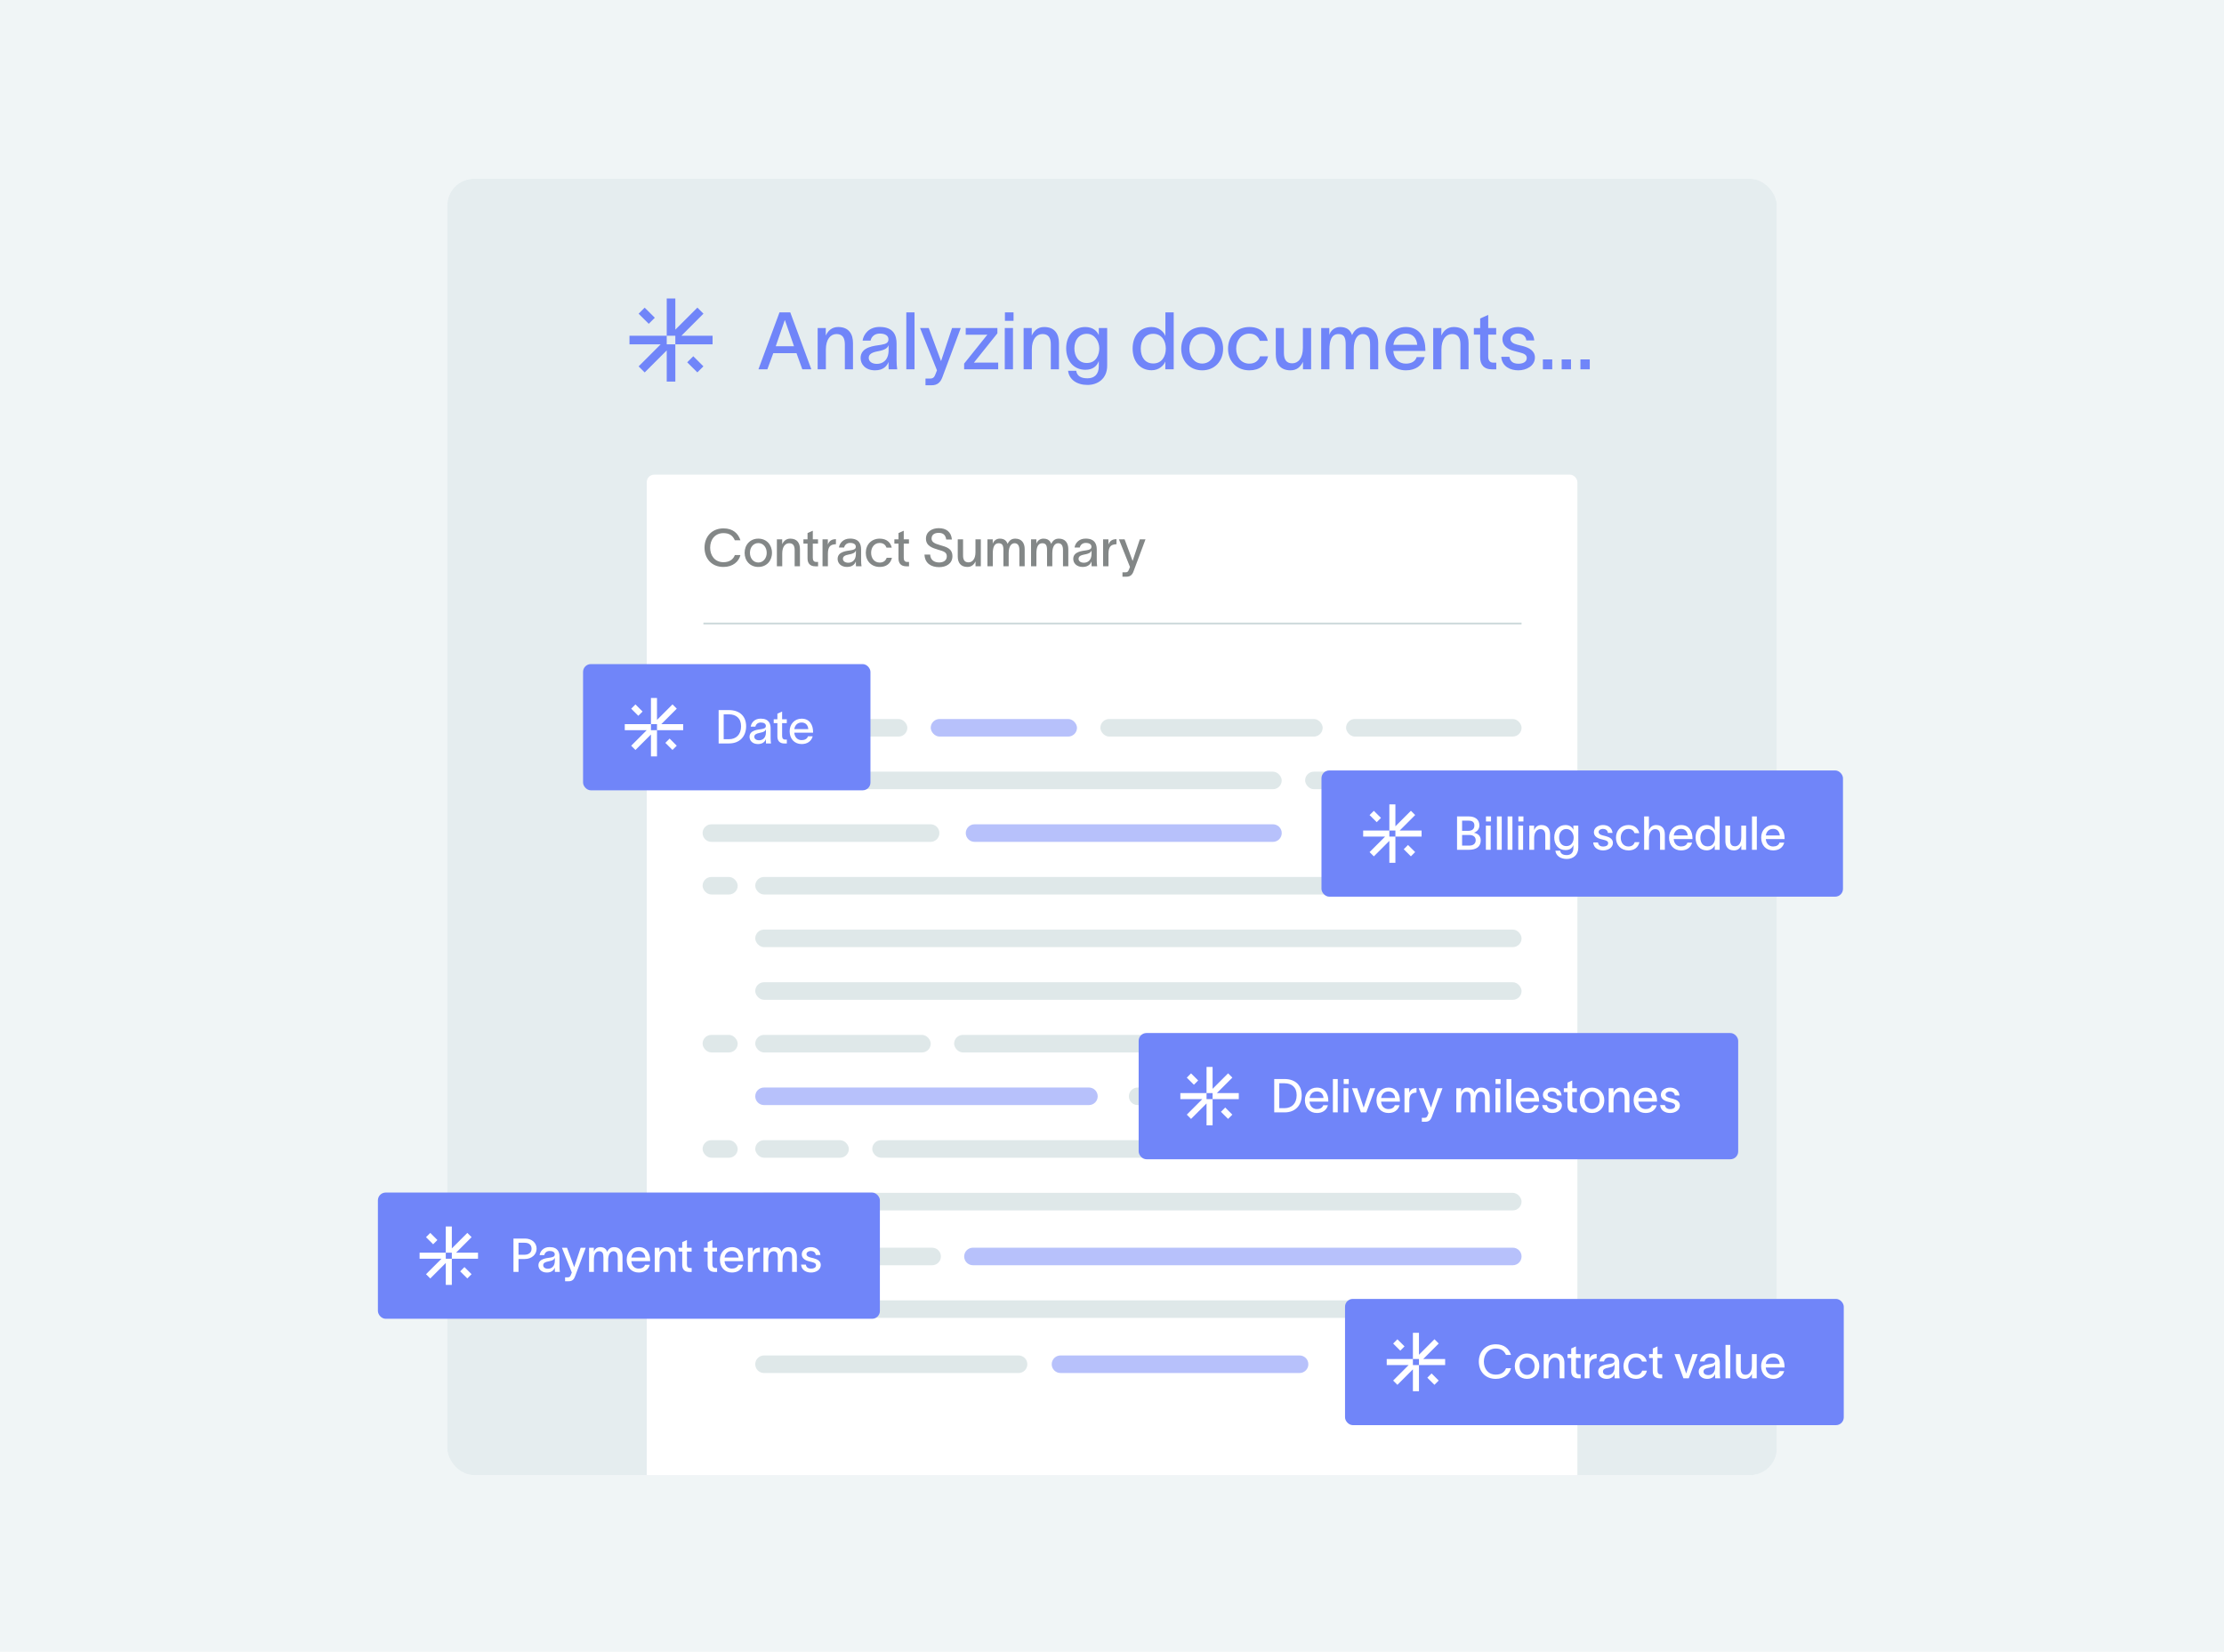 <svg width="684" height="508" viewBox="0 0 684 508" fill="none" xmlns="http://www.w3.org/2000/svg">
<rect width="684" height="508" fill="#F0F5F6"/>
<g clip-path="url(#clip0_11026_53194)">
<rect x="137.578" y="55" width="408.889" height="398.667" rx="8.178" fill="#F8FBFC"/>
<rect x="137.578" y="55" width="408.889" height="398.667" rx="8.178" fill="#E5EDEF"/>
<rect x="198.91" y="145.984" width="286.222" height="366.364" rx="2.3" fill="white"/>
<path d="M227.723 170.71C227.242 172.714 225.398 174.365 222.497 174.365C218.827 174.365 216.679 171.752 216.679 168.434C216.679 165.148 218.843 162.504 222.513 162.504C225.382 162.504 227.017 164.01 227.723 166.158H225.992C225.382 164.748 224.325 163.962 222.513 163.962C219.869 163.962 218.41 165.998 218.41 168.434C218.41 170.87 219.853 172.906 222.513 172.906C224.389 172.906 225.543 171.992 226.008 170.71H227.723ZM233.227 174.365C230.742 174.365 229.011 172.537 229.011 170.021C229.011 167.504 230.742 165.661 233.227 165.661C235.711 165.661 237.426 167.504 237.426 170.021C237.426 172.537 235.711 174.365 233.227 174.365ZM230.646 170.021C230.646 171.656 231.672 173.002 233.227 173.002C234.765 173.002 235.807 171.656 235.807 170.021C235.807 168.37 234.765 167.024 233.227 167.024C231.672 167.024 230.646 168.37 230.646 170.021ZM238.931 174.156V165.87H240.566V167.376C240.999 166.431 241.768 165.661 243.051 165.661C245.215 165.661 246.032 167.088 246.032 168.883V174.156H244.397V169.155C244.397 167.777 243.868 167.072 242.73 167.072C241.544 167.072 240.582 168.081 240.582 170.197V174.156H238.931ZM249.982 171.576C249.982 172.377 250.318 172.826 251.04 172.826H251.601V174.172H250.799C249.036 174.172 248.363 173.146 248.363 171.736V167.184H247.097V165.87H248.363V163.946L249.982 163.225V165.87H251.585V167.184H249.982V171.576ZM254.607 165.87V167.472C255.04 166.286 255.873 165.821 257.091 165.821V167.376C257.011 167.376 256.642 167.392 256.402 167.456C255.52 167.601 254.623 168.033 254.623 170.309V174.156H252.972V165.87H254.607ZM258.011 168.386C258.204 167.12 259.262 165.645 261.425 165.645C264.327 165.645 264.839 167.456 264.839 168.995V172.361C264.839 172.986 264.888 173.707 264.968 174.156H263.253C263.221 173.804 263.221 173.467 263.221 173.066V172.714H263.205C262.964 173.371 262.275 174.365 260.512 174.365C258.588 174.365 257.611 173.146 257.611 171.896C257.611 169.572 260.496 169.444 261.714 169.236C262.788 169.059 263.205 168.803 263.205 168.114C263.205 167.424 262.563 166.976 261.457 166.976C260.512 166.976 259.807 167.52 259.614 168.386H258.011ZM259.246 171.864C259.246 172.585 259.887 173.066 260.88 173.066C262.067 173.066 263.237 172.313 263.237 170.309V169.3C263.06 169.797 262.66 170.261 261.073 170.534C259.903 170.758 259.246 171.095 259.246 171.864ZM274.327 171.544C273.894 173.339 272.58 174.365 270.576 174.365C268.044 174.365 266.28 172.585 266.28 170.021C266.28 167.44 268.044 165.661 270.576 165.661C272.66 165.661 273.926 166.831 274.263 168.434H272.66C272.355 167.649 271.762 166.992 270.544 166.992C268.941 166.992 267.915 168.322 267.915 170.021C267.915 171.704 268.941 173.018 270.544 173.018C271.65 173.018 272.371 172.505 272.708 171.544H274.327ZM277.953 171.576C277.953 172.377 278.29 172.826 279.011 172.826H279.572V174.172H278.771C277.008 174.172 276.334 173.146 276.334 171.736V167.184H275.068V165.87H276.334V163.946L277.953 163.225V165.87H279.556V167.184H277.953V171.576ZM286.079 170.566C286.159 172.185 287.265 172.986 288.836 172.986C290.15 172.986 291.192 172.393 291.192 171.095C291.192 169.764 290.07 169.524 288.627 169.091C286.736 168.514 284.829 167.937 284.781 165.725C284.749 163.529 286.64 162.439 288.708 162.439C291 162.439 292.554 163.561 292.763 165.934H291.016C290.807 164.555 290.118 163.882 288.692 163.882C287.489 163.882 286.512 164.379 286.512 165.661C286.512 166.767 287.57 167.2 289.06 167.633C290.984 168.194 292.923 168.642 292.923 171.063C292.923 173.403 290.919 174.429 288.836 174.429C286.335 174.429 284.428 173.211 284.332 170.566H286.079ZM294.56 171.143V165.87H296.195V170.87C296.195 172.249 296.724 172.954 297.862 172.954C299.048 172.954 300.009 171.944 300.009 169.829V165.87H301.66V174.156H300.026V172.65C299.593 173.595 298.823 174.365 297.541 174.365C295.377 174.365 294.56 172.938 294.56 171.143ZM303.687 174.156V165.87H305.322V167.264C305.514 166.495 306.316 165.661 307.454 165.661C308.736 165.661 309.505 166.174 309.89 167.28C310.387 166.206 311.108 165.661 312.246 165.661C314.282 165.661 315.147 167.088 315.147 168.883V174.156H313.512V169.155C313.512 167.777 313.015 167.072 312.022 167.072C310.996 167.072 310.226 168.097 310.226 170.117V174.156H308.608V169.155C308.608 167.777 308.271 167.072 307.133 167.072C305.723 167.072 305.338 168.514 305.338 170.197V174.156H303.687ZM317.101 174.156V165.87H318.736V167.264C318.929 166.495 319.73 165.661 320.868 165.661C322.15 165.661 322.92 166.174 323.304 167.28C323.801 166.206 324.522 165.661 325.661 165.661C327.696 165.661 328.562 167.088 328.562 168.883V174.156H326.927V169.155C326.927 167.777 326.43 167.072 325.436 167.072C324.41 167.072 323.641 168.097 323.641 170.117V174.156H322.022V169.155C322.022 167.777 321.685 167.072 320.547 167.072C319.137 167.072 318.752 168.514 318.752 170.197V174.156H317.101ZM330.484 168.386C330.676 167.12 331.734 165.645 333.898 165.645C336.799 165.645 337.312 167.456 337.312 168.995V172.361C337.312 172.986 337.36 173.707 337.44 174.156H335.725C335.693 173.804 335.693 173.467 335.693 173.066V172.714H335.677C335.436 173.371 334.747 174.365 332.984 174.365C331.061 174.365 330.083 173.146 330.083 171.896C330.083 169.572 332.968 169.444 334.186 169.236C335.26 169.059 335.677 168.803 335.677 168.114C335.677 167.424 335.036 166.976 333.93 166.976C332.984 166.976 332.279 167.52 332.087 168.386H330.484ZM331.718 171.864C331.718 172.585 332.359 173.066 333.353 173.066C334.539 173.066 335.709 172.313 335.709 170.309V169.3C335.533 169.797 335.132 170.261 333.545 170.534C332.375 170.758 331.718 171.095 331.718 171.864ZM340.901 165.87V167.472C341.333 166.286 342.167 165.821 343.385 165.821V167.376C343.305 167.376 342.936 167.392 342.696 167.456C341.814 167.601 340.917 168.033 340.917 170.309V174.156H339.266V165.87H340.901ZM345.875 165.87C346.709 168.114 347.51 170.245 348.328 172.473H348.36C349.049 170.358 349.818 168.097 350.556 165.87H352.303C350.668 170.325 350.283 171.207 348.6 175.775C348.232 176.769 347.606 177.362 346.484 177.362H345.218V176.016H346.132C346.869 176.016 347.029 175.631 347.254 175.054L347.526 174.365C346.34 171.383 345.234 168.658 344.128 165.87H345.875Z" fill="#3D4344" fill-opacity="0.64"/>
<path d="M216.336 191.766H467.962" stroke="#CEDADC" stroke-width="0.572"/>
<rect x="216.086" y="221.133" width="62.969" height="5.397" rx="2.699" fill="#DFE8E9"/>
<rect x="413.988" y="221.133" width="53.973" height="5.397" rx="2.699" fill="#DFE8E9"/>
<rect x="401.395" y="237.328" width="66.567" height="5.397" rx="2.699" fill="#DFE8E9"/>
<rect x="338.426" y="221.133" width="68.366" height="5.397" rx="2.699" fill="#DFE8E9"/>
<rect opacity="0.5" x="286.254" y="221.133" width="44.978" height="5.397" rx="2.699" fill="#7085F9"/>
<rect x="216.086" y="237.328" width="178.111" height="5.397" rx="2.699" fill="#DFE8E9"/>
<path d="M216.086 256.214C216.086 254.724 217.294 253.516 218.785 253.516L286.214 253.516C287.705 253.516 288.913 254.724 288.913 256.214C288.913 257.705 287.705 258.913 286.214 258.913H218.785C217.294 258.913 216.086 257.705 216.086 256.214Z" fill="#DFE8E9"/>
<path opacity="0.5" d="M297.031 256.214C297.031 254.724 298.239 253.516 299.73 253.516L391.503 253.516C392.994 253.516 394.202 254.724 394.202 256.214C394.202 257.705 392.994 258.913 391.503 258.913H299.73C298.239 258.913 297.031 257.705 297.031 256.214Z" fill="#7085F9"/>
<rect x="216.086" y="269.711" width="10.795" height="5.397" rx="2.699" fill="#DFE8E9"/>
<rect x="216.086" y="383.727" width="10.795" height="5.397" rx="2.699" fill="#DFE8E9"/>
<rect x="232.281" y="269.711" width="235.683" height="5.397" rx="2.699" fill="#DFE8E9"/>
<path d="M232.281 386.433C232.281 384.943 233.489 383.734 234.98 383.734H286.683C288.174 383.734 289.382 384.943 289.382 386.433C289.382 387.923 288.174 389.132 286.683 389.132H234.98C233.489 389.132 232.281 387.923 232.281 386.433Z" fill="#DFE8E9"/>
<path opacity="0.5" d="M296.535 386.425C296.535 384.935 297.743 383.727 299.234 383.727H465.263C466.754 383.727 467.962 384.935 467.962 386.425C467.962 387.916 466.753 389.124 465.263 389.124H299.234C297.743 389.124 296.535 387.916 296.535 386.425Z" fill="#7085F9"/>
<rect x="232.281" y="285.898" width="235.683" height="5.397" rx="2.699" fill="#DFE8E9"/>
<rect x="232.281" y="399.922" width="235.683" height="5.397" rx="2.699" fill="#DFE8E9"/>
<rect x="232.281" y="302.094" width="235.683" height="5.397" rx="2.699" fill="#DFE8E9"/>
<rect x="216.086" y="318.281" width="10.795" height="5.397" rx="2.699" fill="#DFE8E9"/>
<rect x="232.281" y="318.281" width="53.973" height="5.397" rx="2.699" fill="#DFE8E9"/>
<rect x="293.445" y="318.281" width="61.17" height="5.397" rx="2.699" fill="#DFE8E9"/>
<rect x="361.812" y="318.281" width="106.147" height="5.397" rx="2.699" fill="#DFE8E9"/>
<path d="M347.191 337.167C347.191 335.677 348.4 334.469 349.89 334.469L465.265 334.469C466.755 334.469 467.964 335.677 467.964 337.167C467.964 338.658 466.755 339.866 465.265 339.866H349.89C348.4 339.866 347.191 338.658 347.191 337.167Z" fill="#DFE8E9"/>
<path opacity="0.5" d="M232.281 337.167C232.281 335.677 233.489 334.469 234.98 334.469L334.903 334.469C336.393 334.469 337.601 335.677 337.601 337.167C337.601 338.658 336.393 339.866 334.903 339.866H234.98C233.489 339.866 232.281 338.658 232.281 337.167Z" fill="#7085F9"/>
<rect x="216.086" y="350.664" width="10.795" height="5.397" rx="2.699" fill="#DFE8E9"/>
<rect x="232.281" y="350.664" width="28.786" height="5.397" rx="2.699" fill="#DFE8E9"/>
<path d="M232.281 419.574C232.281 418.083 233.489 416.875 234.98 416.875L313.261 416.875C314.751 416.875 315.96 418.083 315.96 419.574C315.96 421.064 314.751 422.272 313.261 422.272H234.98C233.489 422.272 232.281 421.064 232.281 419.574Z" fill="#DFE8E9"/>
<rect x="232.281" y="366.859" width="235.683" height="5.397" rx="2.699" fill="#DFE8E9"/>
<rect x="268.262" y="350.664" width="199.701" height="5.397" rx="2.699" fill="#DFE8E9"/>
<path opacity="0.5" d="M323.461 419.574C323.461 418.083 324.669 416.875 326.16 416.875H399.689C401.179 416.875 402.388 418.083 402.388 419.574C402.388 421.064 401.179 422.272 399.689 422.272H326.16C324.669 422.272 323.461 421.064 323.461 419.574Z" fill="#7085F9"/>
<g clip-path="url(#clip1_11026_53194)">
<path d="M205.056 105.898H207.702V117.352H205.056V107.761L198.273 114.545L196.409 112.681L203.193 105.898H193.602V103.252H205.056V105.898ZM209.566 103.252L216.349 96.468L214.486 94.605L207.702 101.388V91.797H205.056V103.252H207.702V105.898H219.157V103.252H209.566ZM201.391 97.723L198.273 94.617L196.409 96.481L199.528 99.587L201.391 97.723ZM211.355 111.426L214.473 114.532L216.337 112.669L213.219 109.563L211.355 111.426Z" fill="#7085F9"/>
</g>
<path d="M236.009 113.578H233.261L239.738 96.061H243.05L249.527 113.578H246.755L244.964 108.622H237.824L236.009 113.578ZM238.585 106.488H244.203L241.406 98.466H241.357L238.585 106.488ZM251.473 113.578V100.894H253.975V103.201C254.637 101.753 255.815 100.575 257.778 100.575C261.09 100.575 262.341 102.759 262.341 105.507V113.578H259.839V105.924C259.839 103.814 259.029 102.734 257.287 102.734C255.472 102.734 254 104.28 254 107.518V113.578H251.473ZM265.295 104.746C265.59 102.808 267.209 100.551 270.521 100.551C274.962 100.551 275.747 103.323 275.747 105.678V110.83C275.747 111.787 275.82 112.891 275.943 113.578H273.318C273.269 113.038 273.269 112.523 273.269 111.91V111.37H273.244C272.876 112.376 271.821 113.897 269.123 113.897C266.179 113.897 264.682 112.033 264.682 110.119C264.682 106.562 269.098 106.365 270.963 106.046C272.606 105.777 273.244 105.384 273.244 104.329C273.244 103.274 272.263 102.587 270.57 102.587C269.123 102.587 268.043 103.421 267.749 104.746H265.295ZM267.185 110.07C267.185 111.174 268.166 111.91 269.687 111.91C271.502 111.91 273.293 110.757 273.293 107.69V106.145C273.023 106.905 272.41 107.617 269.981 108.034C268.19 108.377 267.185 108.892 267.185 110.07ZM278.737 96.061H281.264V113.578H278.737V96.061ZM285.644 100.894C286.92 104.329 288.146 107.592 289.397 111.002H289.446C290.501 107.764 291.679 104.305 292.808 100.894H295.482C292.979 107.715 292.39 109.064 289.814 116.056C289.25 117.577 288.293 118.485 286.576 118.485H284.638V116.424H286.036C287.165 116.424 287.41 115.835 287.754 114.952L288.171 113.897C286.355 109.334 284.662 105.163 282.97 100.894H285.644ZM303.661 102.931C303.048 102.955 302.508 102.955 301.845 102.955H297.012V100.894H306.752V102.514L299.515 111.542C300.104 111.517 300.668 111.517 301.281 111.517H306.997V113.578H296.522V111.836L303.661 102.931ZM311.719 98.686H309.07V96.061H311.719V98.686ZM309.021 113.578V100.894H311.548V113.578H309.021ZM314.819 113.578V100.894H317.321V103.201C317.983 101.753 319.161 100.575 321.124 100.575C324.436 100.575 325.687 102.759 325.687 105.507V113.578H323.184V105.924C323.184 103.814 322.375 102.734 320.633 102.734C318.817 102.734 317.345 104.28 317.345 107.518V113.578H314.819ZM337.939 100.894H340.515V112.474C340.515 116.424 337.67 118.387 334.456 118.387C331.193 118.387 328.789 116.718 328.494 114.044H330.997C331.242 115.713 332.542 116.35 334.456 116.35C336.443 116.35 337.939 115.271 337.939 112.621V111.1H337.915C337.375 112.548 336.173 113.725 333.793 113.725C330.236 113.725 327.905 111.002 327.905 107.126C327.905 103.274 330.211 100.575 333.793 100.575C336.149 100.575 337.449 101.876 337.915 103.053H337.939V100.894ZM330.432 107.126C330.432 109.506 331.634 111.64 334.259 111.64C337.154 111.64 338.087 109.089 338.087 107.126C338.087 105.212 336.811 102.661 334.259 102.661C331.708 102.661 330.432 104.795 330.432 107.126ZM354.181 100.575C356.438 100.575 357.959 102.072 358.4 103.323H358.425V96.061H360.976V113.578H358.4V111.223H358.376C357.91 112.425 356.438 113.873 354.181 113.873C350.648 113.873 348.342 111.174 348.342 107.199C348.342 103.225 350.648 100.575 354.181 100.575ZM350.844 107.199C350.844 109.825 352.144 111.787 354.696 111.787C357.321 111.787 358.548 109.604 358.548 107.199C358.548 104.844 357.296 102.661 354.696 102.661C352.218 102.661 350.844 104.599 350.844 107.199ZM369.744 113.897C365.941 113.897 363.292 111.1 363.292 107.249C363.292 103.397 365.941 100.575 369.744 100.575C373.547 100.575 376.172 103.397 376.172 107.249C376.172 111.1 373.547 113.897 369.744 113.897ZM365.794 107.249C365.794 109.751 367.364 111.812 369.744 111.812C372.099 111.812 373.694 109.751 373.694 107.249C373.694 104.722 372.099 102.661 369.744 102.661C367.364 102.661 365.794 104.722 365.794 107.249ZM390.006 109.579C389.344 112.327 387.332 113.897 384.266 113.897C380.389 113.897 377.691 111.174 377.691 107.249C377.691 103.299 380.389 100.575 384.266 100.575C387.455 100.575 389.393 102.366 389.908 104.82H387.455C386.989 103.618 386.081 102.612 384.217 102.612C381.763 102.612 380.193 104.648 380.193 107.249C380.193 109.825 381.763 111.836 384.217 111.836C385.909 111.836 387.013 111.051 387.529 109.579H390.006ZM392.369 108.966V100.894H394.872V108.549C394.872 110.659 395.681 111.738 397.423 111.738C399.239 111.738 400.711 110.193 400.711 106.954V100.894H403.238V113.578H400.735V111.272C400.073 112.719 398.895 113.897 396.933 113.897C393.621 113.897 392.369 111.714 392.369 108.966ZM406.339 113.578V100.894H408.842V103.029C409.136 101.851 410.363 100.575 412.105 100.575C414.067 100.575 415.245 101.361 415.834 103.053C416.594 101.41 417.698 100.575 419.44 100.575C422.556 100.575 423.881 102.759 423.881 105.507V113.578H421.378V105.924C421.378 103.814 420.618 102.734 419.097 102.734C417.527 102.734 416.349 104.305 416.349 107.396V113.578H413.871V105.924C413.871 103.814 413.356 102.734 411.614 102.734C409.455 102.734 408.866 104.942 408.866 107.518V113.578H406.339ZM438.182 109.825C437.47 112.45 435.311 113.897 432.392 113.897C428.614 113.897 426.087 111.174 426.087 107.175C426.087 103.348 428.736 100.575 432.367 100.575C436.759 100.575 438.353 104.035 438.378 107.469V107.935H428.515C428.712 110.364 430.233 111.836 432.367 111.836C433.937 111.836 435.262 111.223 435.704 109.825H438.182ZM428.54 106.046H435.875C435.679 104.035 434.551 102.587 432.367 102.587C430.208 102.587 428.834 103.986 428.54 106.046ZM440.791 113.578V100.894H443.294V103.201C443.956 101.753 445.134 100.575 447.097 100.575C450.409 100.575 451.66 102.759 451.66 105.507V113.578H449.157V105.924C449.157 103.814 448.348 102.734 446.606 102.734C444.79 102.734 443.318 104.28 443.318 107.518V113.578H440.791ZM457.705 109.628C457.705 110.855 458.221 111.542 459.325 111.542H460.183V113.603H458.957C456.258 113.603 455.228 112.033 455.228 109.874V102.906H453.289V100.894H455.228V97.95L457.705 96.846V100.894H460.159V102.906H457.705V109.628ZM469.416 104.697C469.269 103.176 468.018 102.587 466.791 102.587C465.638 102.587 464.558 103.25 464.558 104.231C464.558 105.163 465.442 105.703 466.619 105.997C467.208 106.145 467.748 106.267 468.312 106.414C470.299 106.93 472.066 107.886 472.066 109.947C472.066 112.548 469.416 113.897 466.963 113.897C464.608 113.897 461.958 112.818 461.713 109.726H464.215C464.485 111.223 465.417 111.861 467.012 111.861C468.238 111.861 469.563 111.419 469.563 110.094C469.563 109.039 468.557 108.696 467.429 108.402C466.84 108.254 466.227 108.107 465.638 107.935C463.675 107.445 462.081 106.292 462.081 104.329C462.081 101.974 464.436 100.575 466.865 100.575C469.465 100.575 471.6 101.949 471.869 104.697H469.416ZM474.522 110.536H477.393V113.578H474.522V110.536ZM480.296 110.536H483.167V113.578H480.296V110.536ZM486.07 110.536H488.941V113.578H486.07V110.536Z" fill="#7085F9"/>
</g>
<rect x="413.668" y="399.484" width="153.388" height="38.82" rx="2.396" fill="#7085F9"/>
<g clip-path="url(#clip2_11026_53194)">
<path d="M434.546 419.829H436.407V427.883H434.546V421.139L429.777 425.909L428.466 424.598L433.236 419.829H426.492V417.968H434.546V419.829ZM437.717 417.968L442.487 413.199L441.176 411.888L436.407 416.658V409.914H434.546V417.968H436.407V419.829H444.461V417.968H437.717ZM431.969 414.081L429.777 411.897L428.466 413.207L430.659 415.391L431.969 414.081ZM438.975 423.716L441.168 425.9L442.478 424.59L440.285 422.406L438.975 423.716Z" fill="white"/>
</g>
<path d="M464.721 420.8C464.29 422.597 462.637 424.078 460.035 424.078C456.743 424.078 454.817 421.734 454.817 418.759C454.817 415.812 456.758 413.44 460.05 413.44C462.623 413.44 464.089 414.791 464.721 416.717H463.169C462.623 415.452 461.674 414.748 460.05 414.748C457.678 414.748 456.37 416.574 456.37 418.759C456.37 420.944 457.663 422.769 460.05 422.769C461.731 422.769 462.766 421.95 463.183 420.8H464.721ZM469.658 424.078C467.43 424.078 465.877 422.439 465.877 420.182C465.877 417.925 467.43 416.272 469.658 416.272C471.886 416.272 473.424 417.925 473.424 420.182C473.424 422.439 471.886 424.078 469.658 424.078ZM467.343 420.182C467.343 421.648 468.263 422.856 469.658 422.856C471.038 422.856 471.972 421.648 471.972 420.182C471.972 418.701 471.038 417.494 469.658 417.494C468.263 417.494 467.343 418.701 467.343 420.182ZM474.774 423.891V416.459H476.24V417.81C476.628 416.962 477.318 416.272 478.468 416.272C480.409 416.272 481.142 417.551 481.142 419.161V423.891H479.676V419.406C479.676 418.169 479.201 417.537 478.181 417.537C477.117 417.537 476.255 418.442 476.255 420.34V423.891H474.774ZM484.684 421.576C484.684 422.295 484.986 422.697 485.633 422.697H486.136V423.905H485.418C483.836 423.905 483.233 422.985 483.233 421.72V417.637H482.097V416.459H483.233V414.734L484.684 414.087V416.459H486.122V417.637H484.684V421.576ZM488.832 416.459V417.896C489.22 416.832 489.968 416.416 491.06 416.416V417.81C490.989 417.81 490.658 417.824 490.442 417.882C489.652 418.011 488.847 418.399 488.847 420.441V423.891H487.366V416.459H488.832ZM491.886 418.716C492.058 417.58 493.007 416.257 494.948 416.257C497.549 416.257 498.009 417.882 498.009 419.262V422.281C498.009 422.841 498.053 423.488 498.124 423.891H496.586C496.558 423.574 496.558 423.272 496.558 422.913V422.597H496.543C496.328 423.186 495.709 424.078 494.128 424.078C492.403 424.078 491.526 422.985 491.526 421.864C491.526 419.779 494.114 419.664 495.206 419.477C496.169 419.319 496.543 419.089 496.543 418.471C496.543 417.853 495.968 417.451 494.976 417.451C494.128 417.451 493.496 417.939 493.323 418.716H491.886ZM492.993 421.835C492.993 422.482 493.568 422.913 494.459 422.913C495.523 422.913 496.572 422.237 496.572 420.441V419.535C496.414 419.981 496.054 420.397 494.631 420.642C493.582 420.843 492.993 421.145 492.993 421.835ZM506.518 421.547C506.13 423.157 504.951 424.078 503.154 424.078C500.883 424.078 499.302 422.482 499.302 420.182C499.302 417.867 500.883 416.272 503.154 416.272C505.023 416.272 506.159 417.321 506.46 418.759H505.023C504.75 418.054 504.218 417.465 503.125 417.465C501.688 417.465 500.768 418.658 500.768 420.182C500.768 421.691 501.688 422.87 503.125 422.87C504.117 422.87 504.764 422.41 505.066 421.547H506.518ZM509.771 421.576C509.771 422.295 510.072 422.697 510.719 422.697H511.222V423.905H510.504C508.922 423.905 508.319 422.985 508.319 421.72V417.637H507.183V416.459H508.319V414.734L509.771 414.087V416.459H511.208V417.637H509.771V421.576ZM516.598 416.459C517.259 418.457 517.92 420.412 518.582 422.41H518.596C519.2 420.512 519.904 418.442 520.551 416.459H522.132C521.212 418.931 520.307 421.418 519.387 423.891H517.748C516.828 421.418 515.922 418.931 515.002 416.459H516.598ZM522.812 418.716C522.984 417.58 523.933 416.257 525.873 416.257C528.475 416.257 528.935 417.882 528.935 419.262V422.281C528.935 422.841 528.978 423.488 529.05 423.891H527.512C527.483 423.574 527.483 423.272 527.483 422.913V422.597H527.469C527.253 423.186 526.635 424.078 525.054 424.078C523.329 424.078 522.452 422.985 522.452 421.864C522.452 419.779 525.04 419.664 526.132 419.477C527.095 419.319 527.469 419.089 527.469 418.471C527.469 417.853 526.894 417.451 525.902 417.451C525.054 417.451 524.422 417.939 524.249 418.716H522.812ZM523.918 421.835C523.918 422.482 524.493 422.913 525.385 422.913C526.448 422.913 527.498 422.237 527.498 420.441V419.535C527.34 419.981 526.98 420.397 525.557 420.642C524.508 420.843 523.918 421.145 523.918 421.835ZM530.688 413.627H532.168V423.891H530.688V413.627ZM533.915 421.188V416.459H535.381V420.944C535.381 422.18 535.856 422.812 536.876 422.812C537.94 422.812 538.803 421.907 538.803 420.009V416.459H540.283V423.891H538.817V422.539C538.429 423.387 537.739 424.078 536.589 424.078C534.648 424.078 533.915 422.798 533.915 421.188ZM548.727 421.691C548.311 423.229 547.046 424.078 545.335 424.078C543.121 424.078 541.641 422.482 541.641 420.139C541.641 417.896 543.193 416.272 545.321 416.272C547.894 416.272 548.828 418.299 548.842 420.311V420.584H543.064C543.179 422.007 544.07 422.87 545.321 422.87C546.241 422.87 547.017 422.511 547.276 421.691H548.727ZM543.078 419.477H547.376C547.261 418.299 546.6 417.451 545.321 417.451C544.056 417.451 543.251 418.27 543.078 419.477Z" fill="white"/>
<rect x="116.223" y="366.773" width="154.388" height="38.82" rx="2.396" fill="#7085F9"/>
<g clip-path="url(#clip3_11026_53194)">
<path d="M137.101 387.118H138.962V395.172H137.101V388.428L132.331 393.198L131.021 391.887L135.791 387.118H129.047V385.257H137.101V387.118ZM140.272 385.257L145.041 380.488L143.731 379.177L138.962 383.947V377.203H137.101V385.257H138.962V387.118H147.016V385.257H140.272ZM134.524 381.37L132.331 379.186L131.021 380.496L133.214 382.68L134.524 381.37ZM141.53 391.005L143.722 393.189L145.033 391.879L142.84 389.695L141.53 391.005Z" fill="white"/>
</g>
<path d="M161.239 385.904C162.633 385.904 163.481 385.228 163.481 384.05C163.481 382.871 162.705 382.21 161.31 382.21H159.47V385.904H161.239ZM157.918 391.18V380.916H161.454C163.596 380.916 165.034 382.253 165.034 384.05C165.034 385.861 163.467 387.212 161.382 387.212H159.47V391.18H157.918ZM165.957 386.005C166.13 384.869 167.078 383.547 169.019 383.547C171.621 383.547 172.081 385.171 172.081 386.551V389.57C172.081 390.13 172.124 390.777 172.196 391.18H170.658C170.629 390.863 170.629 390.562 170.629 390.202V389.886H170.615C170.399 390.475 169.781 391.367 168.2 391.367C166.475 391.367 165.598 390.274 165.598 389.153C165.598 387.068 168.185 386.953 169.278 386.767C170.241 386.608 170.615 386.378 170.615 385.76C170.615 385.142 170.04 384.74 169.048 384.74C168.2 384.74 167.567 385.228 167.395 386.005H165.957ZM167.064 389.124C167.064 389.771 167.639 390.202 168.53 390.202C169.594 390.202 170.643 389.527 170.643 387.73V386.824C170.485 387.27 170.126 387.687 168.703 387.931C167.653 388.132 167.064 388.434 167.064 389.124ZM174.384 383.748C175.132 385.76 175.851 387.672 176.584 389.67H176.613C177.231 387.773 177.921 385.746 178.582 383.748H180.149C178.683 387.744 178.338 388.535 176.828 392.632C176.498 393.523 175.937 394.055 174.931 394.055H173.795V392.847H174.614C175.276 392.847 175.419 392.502 175.621 391.985L175.865 391.367C174.801 388.693 173.809 386.249 172.818 383.748H174.384ZM181.175 391.18V383.748H182.641V384.998C182.814 384.308 183.533 383.561 184.553 383.561C185.703 383.561 186.393 384.021 186.738 385.013C187.184 384.05 187.831 383.561 188.851 383.561C190.677 383.561 191.453 384.84 191.453 386.45V391.18H189.987V386.695C189.987 385.458 189.541 384.826 188.65 384.826C187.73 384.826 187.04 385.746 187.04 387.557V391.18H185.588V386.695C185.588 385.458 185.286 384.826 184.266 384.826C183.001 384.826 182.656 386.12 182.656 387.629V391.18H181.175ZM199.833 388.98C199.416 390.518 198.151 391.367 196.44 391.367C194.226 391.367 192.746 389.771 192.746 387.428C192.746 385.185 194.298 383.561 196.426 383.561C198.999 383.561 199.933 385.588 199.948 387.6V387.873H194.169C194.284 389.297 195.175 390.159 196.426 390.159C197.346 390.159 198.122 389.8 198.381 388.98H199.833ZM194.183 386.767H198.481C198.366 385.588 197.705 384.74 196.426 384.74C195.161 384.74 194.356 385.559 194.183 386.767ZM201.362 391.18V383.748H202.828V385.099C203.216 384.251 203.906 383.561 205.056 383.561C206.997 383.561 207.73 384.84 207.73 386.45V391.18H206.264V386.695C206.264 385.458 205.789 384.826 204.769 384.826C203.705 384.826 202.842 385.732 202.842 387.629V391.18H201.362ZM211.272 388.865C211.272 389.584 211.574 389.987 212.221 389.987H212.724V391.194H212.005C210.424 391.194 209.82 390.274 209.82 389.009V384.927H208.685V383.748H209.82V382.023L211.272 381.376V383.748H212.71V384.927H211.272V388.865ZM219.092 388.865C219.092 389.584 219.393 389.987 220.04 389.987H220.543V391.194H219.825C218.243 391.194 217.64 390.274 217.64 389.009V384.927H216.504V383.748H217.64V382.023L219.092 381.376V383.748H220.529V384.927H219.092V388.865ZM228.498 388.98C228.081 390.518 226.816 391.367 225.106 391.367C222.892 391.367 221.411 389.771 221.411 387.428C221.411 385.185 222.964 383.561 225.091 383.561C227.665 383.561 228.599 385.588 228.613 387.6V387.873H222.835C222.95 389.297 223.841 390.159 225.091 390.159C226.011 390.159 226.788 389.8 227.046 388.98H228.498ZM222.849 386.767H227.147C227.032 385.588 226.371 384.74 225.091 384.74C223.826 384.74 223.021 385.559 222.849 386.767ZM231.494 383.748V385.185C231.882 384.122 232.629 383.705 233.722 383.705V385.099C233.65 385.099 233.319 385.113 233.104 385.171C232.313 385.3 231.508 385.688 231.508 387.73V391.18H230.028V383.748H231.494ZM234.801 391.18V383.748H236.267V384.998C236.439 384.308 237.158 383.561 238.179 383.561C239.329 383.561 240.019 384.021 240.364 385.013C240.809 384.05 241.456 383.561 242.477 383.561C244.302 383.561 245.079 384.84 245.079 386.45V391.18H243.612V386.695C243.612 385.458 243.167 384.826 242.276 384.826C241.356 384.826 240.666 385.746 240.666 387.557V391.18H239.214V386.695C239.214 385.458 238.912 384.826 237.891 384.826C236.626 384.826 236.281 386.12 236.281 387.629V391.18H234.801ZM250.885 385.976C250.799 385.085 250.066 384.74 249.347 384.74C248.671 384.74 248.039 385.128 248.039 385.703C248.039 386.249 248.556 386.565 249.246 386.738C249.591 386.824 249.907 386.896 250.238 386.982C251.402 387.284 252.437 387.845 252.437 389.052C252.437 390.576 250.885 391.367 249.447 391.367C248.067 391.367 246.515 390.734 246.371 388.923H247.837C247.996 389.8 248.542 390.173 249.476 390.173C250.195 390.173 250.971 389.915 250.971 389.138C250.971 388.52 250.382 388.319 249.721 388.147C249.376 388.06 249.016 387.974 248.671 387.873C247.521 387.586 246.587 386.91 246.587 385.76C246.587 384.38 247.967 383.561 249.39 383.561C250.914 383.561 252.164 384.366 252.322 385.976H250.885Z" fill="white"/>
<rect x="179.324" y="204.242" width="88.388" height="38.82" rx="2.396" fill="#7085F9"/>
<g clip-path="url(#clip4_11026_53194)">
<path d="M200.202 224.579H202.063V232.633H200.202V225.889L195.433 230.659L194.123 229.348L198.892 224.579H192.148V222.718H200.202V224.579ZM203.373 222.718L208.143 217.949L206.833 216.638L202.063 221.408V214.664H200.202V222.718H202.063V224.579H210.117V222.718H203.373ZM197.626 218.831L195.433 216.647L194.123 217.957L196.315 220.141L197.626 218.831ZM204.631 228.466L206.824 230.65L208.134 229.34L205.942 227.156L204.631 228.466Z" fill="white"/>
</g>
<path d="M224.139 218.385C227.56 218.385 229.472 220.325 229.472 223.358C229.472 226.42 227.56 228.648 224.211 228.648H221.02V218.385H224.139ZM222.572 227.34H224.24C226.31 227.34 227.92 225.989 227.92 223.358C227.92 220.843 226.31 219.693 224.196 219.693H222.572V227.34ZM230.884 223.473C231.056 222.338 232.005 221.015 233.945 221.015C236.547 221.015 237.007 222.64 237.007 224.02V227.038C237.007 227.599 237.05 228.246 237.122 228.648H235.584C235.555 228.332 235.555 228.03 235.555 227.671V227.355H235.541C235.325 227.944 234.707 228.835 233.126 228.835C231.401 228.835 230.524 227.743 230.524 226.622C230.524 224.537 233.112 224.422 234.204 224.235C235.167 224.077 235.541 223.847 235.541 223.229C235.541 222.611 234.966 222.208 233.974 222.208C233.126 222.208 232.494 222.697 232.321 223.473H230.884ZM231.99 226.593C231.99 227.24 232.565 227.671 233.457 227.671C234.52 227.671 235.57 226.995 235.57 225.198V224.293C235.412 224.738 235.052 225.155 233.629 225.4C232.58 225.601 231.99 225.903 231.99 226.593ZM240.542 226.334C240.542 227.053 240.844 227.455 241.491 227.455H241.994V228.663H241.275C239.694 228.663 239.09 227.743 239.09 226.478V222.395H237.955V221.217H239.09V219.492L240.542 218.845V221.217H241.98V222.395H240.542V226.334ZM249.949 226.449C249.532 227.987 248.267 228.835 246.556 228.835C244.343 228.835 242.862 227.24 242.862 224.897C242.862 222.654 244.415 221.03 246.542 221.03C249.115 221.03 250.05 223.057 250.064 225.069V225.342H244.285C244.4 226.765 245.291 227.628 246.542 227.628C247.462 227.628 248.238 227.268 248.497 226.449H249.949ZM244.3 224.235H248.598C248.483 223.057 247.821 222.208 246.542 222.208C245.277 222.208 244.472 223.028 244.3 224.235Z" fill="white"/>
<rect x="350.199" y="317.711" width="184.388" height="38.82" rx="2.396" fill="#7085F9"/>
<g clip-path="url(#clip5_11026_53194)">
<path d="M371.077 338.048H372.938V346.102H371.077V339.358L366.308 344.127L364.998 342.817L369.767 338.048H363.023V336.187H371.077V338.048ZM374.248 336.187L379.018 331.417L377.708 330.107L372.938 334.877V328.133H371.077V336.187H372.938V338.048H380.992V336.187H374.248ZM368.501 332.3L366.308 330.116L364.998 331.426L367.19 333.61L368.501 332.3ZM375.506 341.935L377.699 344.119L379.009 342.808L376.817 340.624L375.506 341.935Z" fill="white"/>
</g>
<path d="M395.014 331.853C398.435 331.853 400.347 333.794 400.347 336.827C400.347 339.889 398.435 342.117 395.086 342.117H391.895V331.853H395.014ZM393.447 340.809H395.115C397.185 340.809 398.795 339.458 398.795 336.827C398.795 334.312 397.185 333.162 395.071 333.162H393.447V340.809ZM408.414 339.918C407.997 341.456 406.732 342.304 405.022 342.304C402.808 342.304 401.327 340.708 401.327 338.365C401.327 336.123 402.88 334.498 405.007 334.498C407.58 334.498 408.515 336.525 408.529 338.538V338.811H402.75C402.865 340.234 403.757 341.097 405.007 341.097C405.927 341.097 406.704 340.737 406.962 339.918H408.414ZM402.765 337.704H407.063C406.948 336.525 406.287 335.677 405.007 335.677C403.742 335.677 402.937 336.497 402.765 337.704ZM409.943 331.853H411.424V342.117H409.943V331.853ZM414.81 333.392H413.257V331.853H414.81V333.392ZM413.228 342.117V334.685H414.709V342.117H413.228ZM417.416 334.685C418.077 336.683 418.739 338.638 419.4 340.637H419.414C420.018 338.739 420.722 336.669 421.369 334.685H422.951C422.031 337.158 421.125 339.645 420.205 342.117H418.566C417.646 339.645 416.741 337.158 415.821 334.685H417.416ZM430.426 339.918C430.009 341.456 428.744 342.304 427.033 342.304C424.82 342.304 423.339 340.708 423.339 338.365C423.339 336.123 424.892 334.498 427.019 334.498C429.592 334.498 430.527 336.525 430.541 338.538V338.811H424.762C424.877 340.234 425.768 341.097 427.019 341.097C427.939 341.097 428.715 340.737 428.974 339.918H430.426ZM424.777 337.704H429.075C428.96 336.525 428.298 335.677 427.019 335.677C425.754 335.677 424.949 336.497 424.777 337.704ZM433.421 334.685V336.123C433.81 335.059 434.557 334.642 435.65 334.642V336.037C435.578 336.037 435.247 336.051 435.031 336.108C434.241 336.238 433.436 336.626 433.436 338.667V342.117H431.955V334.685H433.421ZM437.883 334.685C438.631 336.698 439.349 338.61 440.082 340.608H440.111C440.729 338.71 441.419 336.683 442.081 334.685H443.647C442.181 338.682 441.836 339.472 440.327 343.569C439.996 344.46 439.436 344.992 438.429 344.992H437.294V343.785H438.113C438.774 343.785 438.918 343.44 439.119 342.922L439.364 342.304C438.3 339.63 437.308 337.187 436.316 334.685H437.883ZM447.902 342.117V334.685H449.369V335.936C449.541 335.246 450.26 334.498 451.281 334.498C452.431 334.498 453.121 334.958 453.466 335.95C453.911 334.987 454.558 334.498 455.579 334.498C457.404 334.498 458.181 335.778 458.181 337.388V342.117H456.714V337.632C456.714 336.396 456.269 335.763 455.377 335.763C454.457 335.763 453.767 336.683 453.767 338.495V342.117H452.316V337.632C452.316 336.396 452.014 335.763 450.993 335.763C449.728 335.763 449.383 337.057 449.383 338.567V342.117H447.902ZM461.514 333.392H459.962V331.853H461.514V333.392ZM459.933 342.117V334.685H461.414V342.117H459.933ZM463.33 331.853H464.811V342.117H463.33V331.853ZM473.242 339.918C472.825 341.456 471.56 342.304 469.85 342.304C467.636 342.304 466.155 340.708 466.155 338.365C466.155 336.123 467.708 334.498 469.835 334.498C472.408 334.498 473.343 336.525 473.357 338.538V338.811H467.578C467.693 340.234 468.585 341.097 469.835 341.097C470.755 341.097 471.531 340.737 471.79 339.918H473.242ZM467.593 337.704H471.891C471.776 336.525 471.115 335.677 469.835 335.677C468.57 335.677 467.765 336.497 467.593 337.704ZM478.825 336.913C478.739 336.022 478.006 335.677 477.287 335.677C476.611 335.677 475.979 336.065 475.979 336.64C475.979 337.187 476.496 337.503 477.186 337.675C477.531 337.762 477.848 337.833 478.178 337.92C479.343 338.222 480.378 338.782 480.378 339.99C480.378 341.513 478.825 342.304 477.388 342.304C476.008 342.304 474.455 341.672 474.311 339.86H475.778C475.936 340.737 476.482 341.111 477.416 341.111C478.135 341.111 478.911 340.852 478.911 340.076C478.911 339.458 478.322 339.257 477.661 339.084C477.316 338.998 476.956 338.912 476.611 338.811C475.461 338.523 474.527 337.848 474.527 336.698C474.527 335.318 475.907 334.498 477.33 334.498C478.854 334.498 480.104 335.303 480.263 336.913H478.825ZM483.545 339.803C483.545 340.522 483.847 340.924 484.494 340.924H484.997V342.132H484.278C482.697 342.132 482.093 341.212 482.093 339.947V335.864H480.957V334.685H482.093V332.96L483.545 332.313V334.685H484.982V335.864H483.545V339.803ZM489.645 342.304C487.417 342.304 485.865 340.665 485.865 338.408C485.865 336.152 487.417 334.498 489.645 334.498C491.873 334.498 493.412 336.152 493.412 338.408C493.412 340.665 491.873 342.304 489.645 342.304ZM487.331 338.408C487.331 339.875 488.251 341.082 489.645 341.082C491.025 341.082 491.96 339.875 491.96 338.408C491.96 336.928 491.025 335.72 489.645 335.72C488.251 335.72 487.331 336.928 487.331 338.408ZM494.762 342.117V334.685H496.228V336.037C496.616 335.188 497.306 334.498 498.456 334.498C500.397 334.498 501.13 335.778 501.13 337.388V342.117H499.663V337.632C499.663 336.396 499.189 335.763 498.168 335.763C497.105 335.763 496.242 336.669 496.242 338.567V342.117H494.762ZM509.517 339.918C509.1 341.456 507.835 342.304 506.124 342.304C503.91 342.304 502.43 340.708 502.43 338.365C502.43 336.123 503.982 334.498 506.11 334.498C508.683 334.498 509.617 336.525 509.632 338.538V338.811H503.853C503.968 340.234 504.859 341.097 506.11 341.097C507.03 341.097 507.806 340.737 508.065 339.918H509.517ZM503.867 337.704H508.165C508.05 336.525 507.389 335.677 506.11 335.677C504.845 335.677 504.04 336.497 503.867 337.704ZM515.1 336.913C515.013 336.022 514.28 335.677 513.561 335.677C512.886 335.677 512.253 336.065 512.253 336.64C512.253 337.187 512.771 337.503 513.461 337.675C513.806 337.762 514.122 337.833 514.453 337.92C515.617 338.222 516.652 338.782 516.652 339.99C516.652 341.513 515.1 342.304 513.662 342.304C512.282 342.304 510.73 341.672 510.586 339.86H512.052C512.21 340.737 512.756 341.111 513.691 341.111C514.41 341.111 515.186 340.852 515.186 340.076C515.186 339.458 514.596 339.257 513.935 339.084C513.59 338.998 513.231 338.912 512.886 338.811C511.736 338.523 510.801 337.848 510.801 336.698C510.801 335.318 512.181 334.498 513.605 334.498C515.128 334.498 516.379 335.303 516.537 336.913H515.1Z" fill="white"/>
<rect x="406.426" y="236.953" width="160.388" height="38.82" rx="2.396" fill="#7085F9"/>
<path d="M427.3 257.298H429.161V265.352H427.3V258.608L422.531 263.377L421.22 262.067L425.99 257.298H419.246V255.437H427.3V257.298ZM430.471 255.437L435.241 250.667L433.93 249.357L429.161 254.127V247.383H427.3V255.437H429.161V257.298H437.215V255.437H430.471ZM424.723 251.55L422.531 249.366L421.22 250.676L423.413 252.86L424.723 251.55ZM431.729 261.185L433.922 263.369L435.232 262.058L433.039 259.874L431.729 261.185Z" fill="white"/>
<path d="M448.121 261.359V251.096H451.815C453.67 251.096 454.992 252.073 454.992 253.827C454.992 254.934 454.403 255.667 453.339 256.112V256.127C454.504 256.328 455.409 257.076 455.409 258.456C455.409 260.439 453.986 261.359 451.744 261.359H448.121ZM449.674 260.066H451.859C453.037 260.066 453.857 259.519 453.857 258.412C453.857 257.349 453.066 256.802 451.93 256.802H449.674V260.066ZM449.674 255.523H451.542C452.75 255.523 453.454 254.991 453.454 253.884C453.454 252.763 452.75 252.389 451.571 252.389H449.674V255.523ZM458.57 252.634H457.018V251.096H458.57V252.634ZM456.989 261.359V253.927H458.47V261.359H456.989ZM460.386 251.096H461.867V261.359H460.386V251.096ZM463.671 251.096H465.152V261.359H463.671V251.096ZM468.537 252.634H466.985V251.096H468.537V252.634ZM466.956 261.359V253.927H468.437V261.359H466.956ZM470.353 261.359V253.927H471.82V255.279C472.208 254.431 472.898 253.741 474.048 253.741C475.988 253.741 476.722 255.02 476.722 256.63V261.359H475.255V256.874C475.255 255.638 474.781 255.006 473.76 255.006C472.697 255.006 471.834 255.911 471.834 257.809V261.359H470.353ZM483.901 253.927H485.41V260.712C485.41 263.027 483.743 264.177 481.86 264.177C479.948 264.177 478.539 263.199 478.366 261.633H479.833C479.976 262.61 480.738 262.984 481.86 262.984C483.024 262.984 483.901 262.351 483.901 260.799V259.907H483.886C483.57 260.756 482.866 261.446 481.471 261.446C479.387 261.446 478.021 259.85 478.021 257.579C478.021 255.322 479.373 253.741 481.471 253.741C482.851 253.741 483.613 254.502 483.886 255.192H483.901V253.927ZM479.502 257.579C479.502 258.973 480.206 260.224 481.745 260.224C483.441 260.224 483.987 258.729 483.987 257.579C483.987 256.457 483.24 254.962 481.745 254.962C480.25 254.962 479.502 256.213 479.502 257.579ZM494.51 256.156C494.423 255.264 493.69 254.919 492.972 254.919C492.296 254.919 491.663 255.307 491.663 255.882C491.663 256.429 492.181 256.745 492.871 256.917C493.216 257.004 493.532 257.076 493.863 257.162C495.027 257.464 496.062 258.024 496.062 259.232C496.062 260.756 494.51 261.546 493.072 261.546C491.692 261.546 490.14 260.914 489.996 259.102H491.462C491.62 259.979 492.167 260.353 493.101 260.353C493.82 260.353 494.596 260.094 494.596 259.318C494.596 258.7 494.007 258.499 493.345 258.326C493 258.24 492.641 258.154 492.296 258.053C491.146 257.766 490.212 257.09 490.212 255.94C490.212 254.56 491.592 253.741 493.015 253.741C494.538 253.741 495.789 254.546 495.947 256.156H494.51ZM504.217 259.016C503.829 260.626 502.65 261.546 500.853 261.546C498.582 261.546 497.001 259.951 497.001 257.651C497.001 255.336 498.582 253.741 500.853 253.741C502.722 253.741 503.858 254.79 504.16 256.227H502.722C502.449 255.523 501.917 254.934 500.825 254.934C499.387 254.934 498.467 256.127 498.467 257.651C498.467 259.16 499.387 260.339 500.825 260.339C501.817 260.339 502.463 259.879 502.765 259.016H504.217ZM505.659 261.359V251.096H507.125V255.279C507.514 254.431 508.204 253.741 509.354 253.741C511.294 253.741 512.027 255.02 512.027 256.63V261.359H510.561V256.874C510.561 255.638 510.087 255.006 509.066 255.006C508.002 255.006 507.14 255.911 507.14 257.809V261.359H505.659ZM520.414 259.16C519.997 260.698 518.732 261.546 517.022 261.546C514.808 261.546 513.327 259.951 513.327 257.607C513.327 255.365 514.88 253.741 517.007 253.741C519.58 253.741 520.515 255.767 520.529 257.78V258.053H514.75C514.865 259.476 515.757 260.339 517.007 260.339C517.927 260.339 518.703 259.979 518.962 259.16H520.414ZM514.765 256.946H519.063C518.948 255.767 518.287 254.919 517.007 254.919C515.742 254.919 514.937 255.739 514.765 256.946ZM524.905 253.741C526.227 253.741 527.118 254.617 527.377 255.351H527.391V251.096H528.886V261.359H527.377V259.979H527.363C527.09 260.684 526.227 261.532 524.905 261.532C522.835 261.532 521.483 259.951 521.483 257.622C521.483 255.293 522.835 253.741 524.905 253.741ZM522.95 257.622C522.95 259.16 523.711 260.31 525.206 260.31C526.745 260.31 527.463 259.031 527.463 257.622C527.463 256.242 526.73 254.962 525.206 254.962C523.755 254.962 522.95 256.098 522.95 257.622ZM530.646 258.657V253.927H532.112V258.412C532.112 259.649 532.586 260.281 533.607 260.281C534.671 260.281 535.533 259.376 535.533 257.478V253.927H537.014V261.359H535.547V260.008C535.159 260.856 534.469 261.546 533.319 261.546C531.379 261.546 530.646 260.267 530.646 258.657ZM538.831 251.096H540.312V261.359H538.831V251.096ZM548.743 259.16C548.326 260.698 547.061 261.546 545.35 261.546C543.137 261.546 541.656 259.951 541.656 257.607C541.656 255.365 543.209 253.741 545.336 253.741C547.909 253.741 548.844 255.767 548.858 257.78V258.053H543.079C543.194 259.476 544.085 260.339 545.336 260.339C546.256 260.339 547.032 259.979 547.291 259.16H548.743ZM543.094 256.946H547.392C547.277 255.767 546.615 254.919 545.336 254.919C544.071 254.919 543.266 255.739 543.094 256.946Z" fill="white"/>
<defs>
<clipPath id="clip0_11026_53194">
<rect x="137.578" y="55" width="408.889" height="398.667" rx="8.178" fill="white"/>
</clipPath>
<clipPath id="clip1_11026_53194">
<rect width="25.556" height="25.556" fill="white" transform="translate(193.602 91.797)"/>
</clipPath>
<clipPath id="clip2_11026_53194">
<rect width="19.653" height="19.653" fill="white" transform="translate(425.648 409.07)"/>
</clipPath>
<clipPath id="clip3_11026_53194">
<rect width="19.653" height="19.653" fill="white" transform="translate(128.203 376.359)"/>
</clipPath>
<clipPath id="clip4_11026_53194">
<rect width="19.653" height="19.653" fill="white" transform="translate(191.305 213.828)"/>
</clipPath>
<clipPath id="clip5_11026_53194">
<rect width="19.653" height="19.653" fill="white" transform="translate(362.18 327.297)"/>
</clipPath>
</defs>
</svg>
